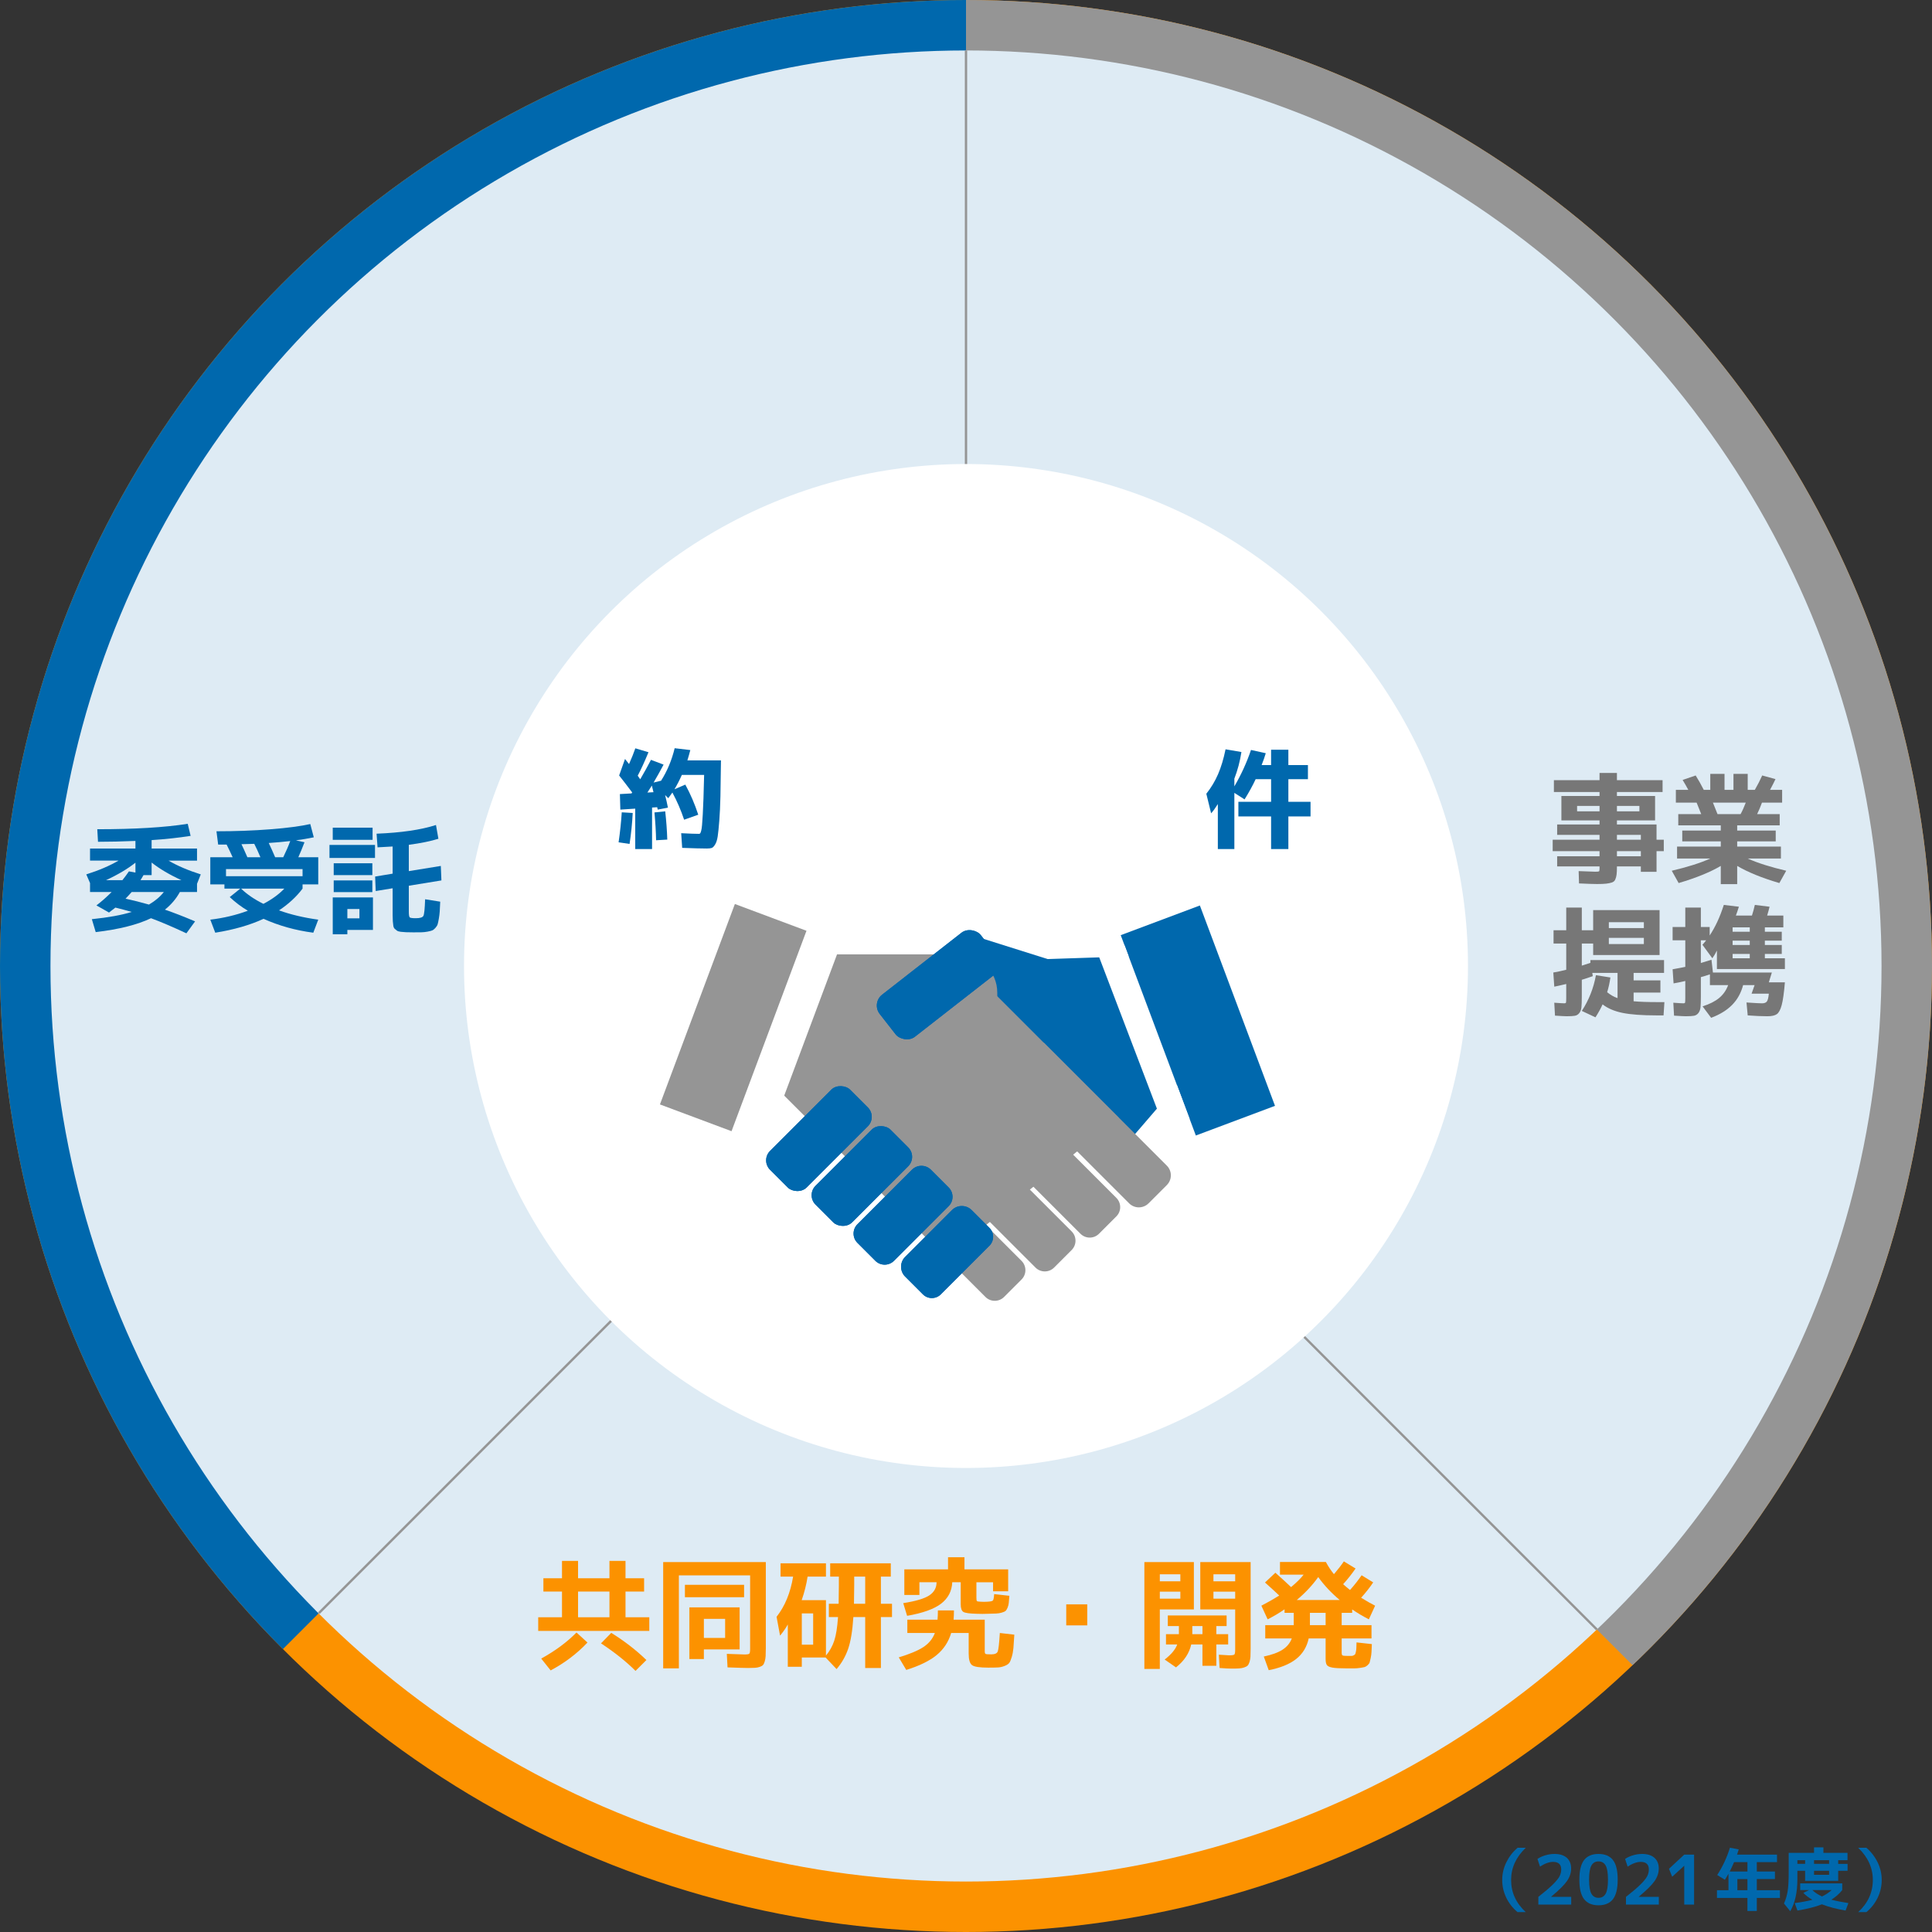 <?xml version="1.0" encoding="UTF-8"?><svg id="_レイヤー_2" xmlns="http://www.w3.org/2000/svg" width="320" height="320" xmlns:xlink="http://www.w3.org/1999/xlink" viewBox="0 0 320 320"><rect x="0" y="0" width="320" height="320" fill="#333333" stroke="none"/><defs><clipPath id="clippath"><circle cx="160" cy="160" r="160" style="fill:none;"/></clipPath><clipPath id="clippath-1"><circle cx="160" cy="160" r="160" style="fill:none;"/></clipPath></defs><g id="_デザイン"><circle cx="160" cy="160" r="160" style="fill:#fc9200;"/><g style="clip-path:url(#clippath);"><polygon points="160 -11.465 160 160 10.987 309.013 -47.614 96.746 82.443 -19.074 160 -11.465" style="fill:#0068ad;"/></g><g style="clip-path:url(#clippath-1);"><polygon points="160 -19.919 160 165.405 316.065 321.47 409.745 115.344 229.676 -10.62 160 -19.919" style="fill:#959595;"/></g><circle cx="160" cy="160" r="151.642" style="fill:#deebf4;"/><polyline points="160 8.358 160 160 52.81 267.19" style="fill:none; stroke:#959595; stroke-miterlimit:10; stroke-width:.387px;"/><line x1="264.49" y1="269.894" x2="160.45" y2="165.855" style="fill:none; stroke:#959595; stroke-miterlimit:10; stroke-width:.387px;"/><circle cx="160" cy="160" r="83.144" style="fill:#fff;"/><g><g><polygon points="174.819 185.337 153.023 175.853 162 155.221 184.359 162.264 174.819 185.337" style="fill:#0068ad;"/><polygon points="195.114 179.566 185.59 190.638 164.114 159.161 191.661 158.246 195.114 179.566" style="fill:#0068ad;"/></g><g><path d="m128.064,158.072h30.776c3.499,0,6.34,2.841,6.34,6.34v15.178h-37.116v-21.518h0Z" style="fill:#959595;"/><polygon points="156.683 208.261 128.068 179.645 162.117 161.943 185.31 185.136 156.683 208.261" style="fill:#959595;"/><path d="m141.214,198.149h28.914c1.202,0,2.177.975,2.177,2.177v4.101c0,1.202-.975,2.177-2.177,2.177h-28.914v-8.455h0Z" transform="translate(189.016 -51.571) rotate(45)" style="fill:#959595;"/><path d="m149.507,193.267h28.91c1.204,0,2.181.977,2.181,2.181v4.11c0,1.204-.977,2.181-2.181,2.181h-28.91v-8.472h0Z" transform="translate(187.999 -58.862) rotate(45)" style="fill:#959595;"/><path d="m156.926,187.715h28.927c1.194,0,2.164.97,2.164,2.164v4.077c0,1.194-.97,2.164-2.164,2.164h-28.927v-8.406h0Z" transform="translate(186.222 -65.744) rotate(45)" style="fill:#959595;"/><path d="m165.212,182.389h28.817c1.255,0,2.274,1.019,2.274,2.274v4.284c0,1.255-1.019,2.274-2.274,2.274h-28.817v-8.832h0Z" transform="translate(185.034 -73.101) rotate(45)" style="fill:#959595;"/></g><g><g><rect x="126.264" y="184.305" width="18.757" height="8.567" rx="2.206" ry="2.206" transform="translate(-93.624 151.15) rotate(-45)" style="fill:#0068ad;"/><rect x="133.975" y="190.502" width="17.556" height="8.567" rx="2.206" ry="2.206" transform="translate(-95.923 157.993) rotate(-45)" style="fill:#0068ad;"/><path d="m142.018,202.771l9.024-9.024c.87-.87,2.28-.87,3.15,0l2.938,2.938c.853.853.853,2.236,0,3.089l-9.055,9.055c-.853.853-2.236.853-3.089,0l-2.969-2.969c-.853-.853-.853-2.236,0-3.089Z" style="fill:#0068ad;"/><path d="m149.924,208.174l7.743-7.743c.904-.904,2.369-.904,3.273,0l2.938,2.938c.819.819.819,2.147,0,2.966l-8.051,8.051c-.819.819-2.147.819-2.966,0l-2.938-2.938c-.904-.904-.904-2.369,0-3.273Z" style="fill:#0068ad;"/><rect x="144.781" y="158.684" width="21.234" height="8.832" rx="2.274" ry="2.274" transform="translate(-67.458 130.155) rotate(-37.976)" style="fill:#0068ad;"/></g><g><rect x="126.264" y="184.305" width="18.757" height="8.567" rx="2.206" ry="2.206" transform="translate(-93.624 151.15) rotate(-45)" style="fill:#0068ad;"/><rect x="133.975" y="190.502" width="17.556" height="8.567" rx="2.206" ry="2.206" transform="translate(-95.923 157.993) rotate(-45)" style="fill:#0068ad;"/><path d="m142.018,202.771l9.024-9.024c.87-.87,2.28-.87,3.15,0l2.938,2.938c.853.853.853,2.236,0,3.089l-9.055,9.055c-.853.853-2.236.853-3.089,0l-2.969-2.969c-.853-.853-.853-2.236,0-3.089Z" style="fill:#0068ad;"/><path d="m149.924,208.174l7.743-7.743c.904-.904,2.369-.904,3.273,0l2.938,2.938c.819.819.819,2.147,0,2.966l-8.051,8.051c-.819.819-2.147.819-2.966,0l-2.938-2.938c-.904-.904-.904-2.369,0-3.273Z" style="fill:#0068ad;"/><rect x="144.781" y="158.684" width="21.234" height="8.832" rx="2.274" ry="2.274" transform="translate(-67.458 130.155) rotate(-37.976)" style="fill:#0068ad;"/></g></g><rect x="95.119" y="150.105" width="39.215" height="31.862" transform="translate(164.038 361.737) rotate(-159.499)" style="fill:#fff;"/><rect x="115.11" y="150.827" width="12.662" height="35.441" transform="translate(176.163 368.951) rotate(-159.499)" style="fill:#959595;"/><rect x="191.403" y="151.308" width="14.001" height="35.441" transform="translate(-46.714 80.416) rotate(-20.554)" style="fill:#0068ad;"/><polygon points="181.877 158.072 192.832 186.805 197.042 185.337 186.274 156.618 181.877 158.072" style="fill:#fff;"/></g><circle cx="160" cy="160" r="73.613" style="fill:none;"/><path d="m102.459,139.514c.252-1.752.426-3.408.522-4.969l1.818.108c-.084,1.668-.258,3.378-.522,5.13l-1.818-.27Zm.09-11.07l.972-2.736c.06.072.165.204.315.396.15.191.267.342.351.449.432-.971.78-1.841,1.044-2.609l2.178.648c-.636,1.547-1.23,2.844-1.782,3.888.024.036.162.233.414.594.66-1.128,1.254-2.202,1.782-3.222l2.088.792c-.552,1.045-1.104,2.035-1.656,2.971l1.242-.307c1.02-1.607,1.77-3.401,2.25-5.381l2.592.306c-.156.6-.318,1.17-.486,1.71h5.562c-.024,2.436-.054,4.428-.09,5.977-.036,1.547-.099,2.895-.189,4.041-.09,1.146-.177,2-.261,2.564s-.225,1.011-.423,1.341c-.198.33-.39.524-.576.585s-.453.09-.801.09c-.828,0-2.19-.035-4.086-.107l-.162-2.43c1.392.071,2.376.107,2.952.107.084,0,.15-.029.198-.09.048-.061.102-.201.162-.424.06-.221.108-.545.144-.971.036-.426.075-1,.117-1.72s.081-1.614.117-2.683c.036-1.067.072-2.357.108-3.869h-3.69c-.396.889-.804,1.68-1.224,2.376l1.8-.774c.852,1.561,1.566,3.223,2.142,4.986l-2.34.828c-.516-1.549-1.164-3.049-1.944-4.5-.276.396-.504.708-.684.936l-.522-.521c.168.672.324,1.367.468,2.088l-1.692.324c-.012-.049-.027-.117-.045-.207s-.033-.153-.045-.189l-.846.055v6.875h-2.79v-6.695l-2.466.162-.072-2.574,1.926-.108.108-.161c-.78-1.045-1.5-1.98-2.16-2.809Zm5.688,2.771c-.12-.504-.21-.869-.27-1.098-.156.264-.402.648-.738,1.152l1.008-.055Zm2.286,7.849l-1.854.108c-.024-1.356-.114-2.893-.27-4.608l1.782-.181c.18,1.597.294,3.156.342,4.681Z" style="fill:#0068ad;"/><path d="m216.634,126.716v2.34h-3.24v3.744h3.672v2.431h-3.672v5.399h-2.861v-5.399h-5.418v-2.431h5.418v-3.744h-2.557c-.479,1.033-1.092,2.148-1.836,3.349l-1.691-1.08v9.306h-2.736v-7.451c-.42.672-.792,1.182-1.116,1.529l-.792-3.24c.792-.996,1.44-2.075,1.944-3.239s.918-2.538,1.242-4.122l2.628.45c-.24,1.548-.63,3.018-1.17,4.41v1.278c1.14-1.956,2.058-3.966,2.754-6.03l2.448.54c-.169.576-.396,1.23-.685,1.961h1.566v-2.538h2.861v2.538h3.24Z" style="fill:#0068ad;"/><g><path d="m248.814,311.38c0-1.014.225-1.982.674-2.909.45-.926,1.071-1.732,1.865-2.421h1.36c-1.617,1.55-2.426,3.326-2.426,5.33,0,2.062.809,3.84,2.426,5.328h-1.36c-.809-.68-1.434-1.481-1.876-2.404-.442-.922-.663-1.896-.663-2.924Z" style="fill:#0068ad;"/><path d="m254.799,314.18c1.036-.809,1.832-1.487,2.387-2.035.556-.548.928-1.003,1.117-1.366.188-.363.283-.74.283-1.134,0-.839-.449-1.259-1.349-1.259-.636,0-1.357.261-2.166.783l-.419-1.271c.377-.257.817-.46,1.32-.606.503-.147,1-.221,1.491-.221.884,0,1.566.213,2.047.641.479.426.72,1.018.72,1.773,0,.711-.226,1.395-.675,2.053-.45.657-1.328,1.53-2.636,2.619v.022h3.321v1.281h-5.442v-1.281Z" style="fill:#0068ad;"/><path d="m262.379,308.079c.525-.672,1.321-1.008,2.387-1.008s1.861.336,2.387,1.008c.525.674.788,1.754.788,3.243s-.263,2.57-.788,3.243-1.32,1.009-2.387,1.009-1.861-.336-2.387-1.009-.788-1.754-.788-3.243.263-2.569.788-3.243Zm1.208,5.579c.257.454.649.681,1.179.681s.923-.227,1.18-.681.386-1.231.386-2.336-.129-1.882-.386-2.335c-.257-.454-.65-.681-1.18-.681s-.922.227-1.179.681c-.257.453-.386,1.231-.386,2.335s.129,1.882.386,2.336Z" style="fill:#0068ad;"/><path d="m269.313,314.18c1.036-.809,1.832-1.487,2.387-2.035.556-.548.928-1.003,1.117-1.366.188-.363.283-.74.283-1.134,0-.839-.449-1.259-1.349-1.259-.636,0-1.357.261-2.166.783l-.419-1.271c.377-.257.817-.46,1.32-.606.503-.147,1-.221,1.491-.221.884,0,1.566.213,2.047.641.479.426.72,1.018.72,1.773,0,.711-.226,1.395-.675,2.053-.45.657-1.328,1.53-2.636,2.619v.022h3.321v1.281h-5.442v-1.281Z" style="fill:#0068ad;"/><path d="m278.962,315.461v-6.429h-.011l-1.984,1.814-.533-1.315,2.528-2.347h1.633v8.276h-1.633Z" style="fill:#0068ad;"/><path d="m286.537,306.039l1.451.283c-.144.446-.237.733-.283.862h6.622v1.246h-3.345v1.554h3.004v1.247h-3.004v1.849h3.832v1.281h-3.832v2.154h-1.554v-2.154h-5.046v-1.281h1.905v-2.733c-.204.371-.4.703-.59.998l-1.27-.781c.899-1.398,1.603-2.906,2.108-4.524Zm.681,2.392c-.257.598-.499,1.115-.726,1.554h2.937v-1.554h-2.211Zm2.211,2.801h-1.667v1.849h1.667v-1.849Z" style="fill:#0068ad;"/><path d="m297.705,309.86v1.359c0,2.193-.393,3.973-1.179,5.341l-1.043-1.281c.294-.657.498-1.345.612-2.063.113-.718.17-1.75.17-3.096v-3.23h4.195v-.907h1.553v.907h3.991v1.213h-1.542v.612h1.554v1.146h-1.554v1.666h-5.477v-1.666h-1.281Zm.465,3.197v-1.111h6.962v1.111c-.491.619-1.093,1.148-1.803,1.587.831.22,1.772.408,2.823.567l-.465,1.235c-1.489-.249-2.797-.593-3.923-1.032-1.051.416-2.4.76-4.048,1.032l-.454-1.235c1.134-.151,2.109-.333,2.926-.545-.612-.355-1.111-.736-1.497-1.145l.941-.465h-1.463Zm-.465-4.343h1.281v-.612h-1.281v.612Zm4.082,5.397c.597-.28,1.126-.632,1.587-1.055h-3.186c.415.416.948.768,1.599,1.055Zm-1.326-5.397h2.494v-.612h-2.494v.612Zm0,1.146v.668h2.494v-.668h-2.494Z" style="fill:#0068ad;"/><path d="m311.673,311.38c0,1.027-.222,2.002-.663,2.924-.442.923-1.068,1.725-1.877,2.404h-1.36c1.617-1.488,2.426-3.266,2.426-5.328,0-2.004-.809-3.78-2.426-5.33h1.36c.794.688,1.415,1.495,1.865,2.421.449.927.675,1.896.675,2.909Z" style="fill:#0068ad;"/></g><g><path d="m275.576,139.083v1.899h-1.2v3.42h-2.601v-.899h-3.96v.08c0,.56-.02.99-.06,1.29s-.113.569-.22.81c-.107.24-.297.403-.57.49s-.584.15-.93.189c-.348.04-.848.061-1.5.061-.561,0-1.561-.033-3-.1l-.061-2.04c1.493.066,2.406.1,2.74.1.36,0,.57-.021.63-.06.06-.04.09-.188.09-.44v-.38h-7.02v-1.68h7.02v-.841h-7.76v-1.899h7.76v-.8h-7.02v-1.721h7.02v-.68h-6.319v-4.04h6.319v-.66h-7.56v-1.96h7.56v-1.2h2.88v1.2h7.561v1.96h-7.561v.66h6.32v4.04h-6.32v.68h6.561v2.521h1.2Zm-14.36-4.7h3.72v-.9h-3.72v.9Zm6.6,0h3.721v-.9h-3.721v.9Zm0,4.7h3.96v-.8h-3.96v.8Zm0,2.74h3.96v-.841h-3.96v.841Z" style="fill:#777;"/><path d="m294.975,140.222v1.98h-5.5c1.68.746,3.807,1.42,6.38,2.02l-1.14,2.04c-2.894-.854-5.22-1.8-6.98-2.84v3.02h-2.72v-3.02c-1.76,1.04-4.087,1.986-6.979,2.84l-1.141-2.04c2.573-.6,4.7-1.273,6.38-2.02h-5.5v-1.98h7.24v-.86h-6.38v-1.8h6.38v-.859h-7.04v-1.86h3.8c-.213-.547-.467-1.18-.76-1.9h-3.439v-2.119h2.06c-.307-.573-.62-1.12-.94-1.641l2.16-.74c.453.721.9,1.514,1.34,2.381h1.08v-2.641h2.36v2.641h1.48v-2.641h2.359v2.641h1.18c.467-.813.874-1.607,1.221-2.381l2.2.601c-.174.387-.474.979-.9,1.78h2v2.119h-3.34c-.24.667-.507,1.301-.8,1.9h3.739v1.86h-7.04v.859h6.381v1.8h-6.381v.86h7.24Zm-6.68-5.38c.293-.533.58-1.167.859-1.9h-5.439c.413,1.014.666,1.647.76,1.9h3.82Z" style="fill:#777;"/><path d="m261.996,167.442c1.173-1.8,1.953-3.772,2.34-5.92l2.399.38c-.133.907-.313,1.721-.54,2.44.533.44,1.107.767,1.721.98v-4.181h-4.181l.08.54c-.6.214-1.207.414-1.819.601v2.76c0,.813-.021,1.413-.061,1.8s-.156.703-.35.95c-.193.246-.438.396-.73.45-.293.053-.747.08-1.359.08-.268,0-.914-.034-1.94-.101l-.12-2.14c.894.066,1.453.1,1.681.1.146,0,.232-.04.26-.12.026-.08.04-.353.04-.819v-2.261c-1.08.254-1.74.4-1.98.44l-.16-2.34c.641-.106,1.354-.26,2.141-.46v-4.34h-2.101v-2.2h2.101v-3.76h2.58v3.76h1.88v-3.34h11v7.439h-11v-1.899h-1.88v3.659c.866-.279,1.34-.433,1.42-.46v-.46h12.2v2.12h-5.04v1.24h4.439v2.02h-4.439v1.44c1.013.094,2.333.14,3.96.14h1.14l-.14,2.2h-1.2c-2.374,0-4.233-.137-5.58-.41s-2.453-.743-3.32-1.41c-.307.681-.7,1.394-1.18,2.141l-2.26-1.061Zm4.479-13.72h5.8v-.979h-5.8v.979Zm0,1.62v1.02h5.8v-1.02h-5.8Z" style="fill:#777;"/><path d="m279.215,168.323c-.267,0-.913-.034-1.94-.101l-.12-2.14c.894.066,1.453.1,1.681.1.146,0,.233-.04.26-.12s.04-.353.04-.819v-2.761c-.747.174-1.394.308-1.94.4l-.159-2.34c1.053-.187,1.753-.32,2.1-.4v-4.399h-2.1v-2.2h2.1v-3.22h2.58v3.22h1.46v1.399c.933-1.399,1.713-3.086,2.34-5.06l2.5.3c-.213.667-.38,1.153-.5,1.46h2.66c.187-.573.347-1.16.479-1.76l2.44.3c-.094.4-.227.887-.4,1.46h2.681v1.96h-3.061v.721h2.801v1.479h-2.801v.72h2.801v1.48h-2.801v.72h3.32v1.78h-11.26v-3.061c-.214.44-.467.867-.76,1.28l-1.641-2.24c.213-.227.42-.473.62-.739h-.88v3.76c.547-.16,1.133-.34,1.76-.54l.24,2.12h9.76l-.5,1.62h2.66c-.146,1.746-.323,3.003-.53,3.77s-.474,1.267-.8,1.5c-.327.233-.85.351-1.57.351-.906,0-1.993-.047-3.26-.141l-.2-2.14c1.373.093,2.227.14,2.561.14.387,0,.656-.1.81-.3s.264-.633.33-1.3h-2.859l.5-1.42h-1.9c-.347,1.307-.953,2.399-1.82,3.279-.866.881-2.026,1.594-3.479,2.141l-1.42-1.9c1.146-.359,2.06-.82,2.739-1.38.681-.56,1.181-1.273,1.5-2.14h-3.02v-1.78c-.587.2-1.087.354-1.5.46v3.2c0,.813-.021,1.413-.061,1.8-.039.387-.156.703-.35.95-.193.246-.437.396-.729.45-.294.053-.747.08-1.36.08Zm7.76-14.721v.721h2.84v-.721h-2.84Zm2.84,2.2h-2.84v.72h2.84v-.72Zm-2.84,2.92h2.84v-.72h-2.84v.72Z" style="fill:#777;"/></g><g><path d="m16.113,137.347c6.2,0,11.193-.301,14.98-.9l.48,2c-2.053.32-4.207.554-6.46.7v1.399h7.52v2h-4.72c1.493.867,3.273,1.627,5.34,2.28l-.62,1.561v1.359h-2.84c-.627,1.134-1.454,2.107-2.48,2.92,1.373.467,3.04,1.114,5,1.94l-1.44,1.979c-2.32-1.079-4.273-1.913-5.86-2.5-2.254,1.08-5.307,1.847-9.16,2.301l-.64-2.141c2.733-.279,4.933-.68,6.6-1.2-.88-.253-1.78-.492-2.7-.72-.36.294-.713.567-1.06.82l-2.08-1.18c.853-.653,1.693-1.394,2.52-2.221h-3.58v-1.479l-.62-1.44c2.066-.653,3.847-1.413,5.34-2.28h-4.72v-2h7.52v-1.26c-2.24.094-4.307.141-6.2.141l-.12-2.08Zm6.32,5.54c-1.293,1.026-2.92,1.993-4.88,2.899h2.72c.413-.52.773-1.006,1.08-1.46l1.08.2v-1.64Zm2.24,6.939c1.04-.613,1.86-1.307,2.46-2.08h-5.32c-.427.48-.767.847-1.02,1.101,1.333.293,2.626.62,3.88.979Zm.44-6.96v2.08h-1.34c-.213.373-.38.653-.5.84h6.78c-1.973-.906-3.62-1.88-4.94-2.92Z" style="fill:#0068ad;"/><path d="m35.853,137.686c3.146,0,6.123-.11,8.93-.33s5.01-.51,6.61-.87l.58,2.2c-.947.2-1.934.367-2.96.5l1.42.32c-.333.88-.674,1.706-1.02,2.479h3.3v4.5h-2.6v.7c-1.027,1.359-2.327,2.56-3.9,3.6,1.92.693,4.086,1.207,6.5,1.54l-.82,2.16c-2.947-.387-5.693-1.153-8.24-2.3-2.253,1.04-4.92,1.807-8,2.3l-.82-2.16c2.213-.267,4.287-.76,6.22-1.479-1.067-.627-2.067-1.38-3-2.261l1.74-1.399h-2.62v-.7h-2.34v-4.5h3.7c-.347-.773-.68-1.473-1-2.1h-1.4l-.28-2.2Zm14.26,6.26h-12.68v1.18h12.68v-1.18Zm-6.48,5.76c1.413-.746,2.567-1.586,3.46-2.52h-7.16c1,.96,2.233,1.8,3.7,2.52Zm-.5-7.72c-.36-.866-.7-1.606-1.02-2.22-.027,0-.733.02-2.12.06.227.454.553,1.174.98,2.16h2.16Zm3.78,0c.48-.986.866-1.88,1.16-2.68-1.333.146-2.52.253-3.56.319.373.787.727,1.574,1.06,2.36h1.34Z" style="fill:#0068ad;"/><path d="m54.573,142.106v-2.16h7.54v2.16h-7.54Zm.54-3v-2.021h6.6v2.021h-6.6Zm2.42,14.92v.72h-2.42v-6.1h6.66v5.38h-4.24Zm-2.26-9.08v-1.96h6.4v1.96h-6.4Zm0,2.82v-1.94h6.4v1.94h-6.4Zm2.26,4.34h2v-1.54h-2v1.54Zm10.94,2.32c-.52,0-.927-.007-1.22-.021-.293-.014-.583-.037-.87-.07s-.497-.097-.63-.189c-.133-.094-.26-.197-.38-.311s-.197-.286-.23-.52c-.034-.233-.06-.474-.08-.72-.02-.247-.03-.583-.03-1.011v-4.46l-2.8.46-.1-2.399,2.9-.48v-4.5c-.56.04-1.393.087-2.5.141l-.16-2.261c4.066-.159,7.347-.64,9.84-1.439l.4,2.28c-1.267.399-2.9.733-4.9,1v4.359l5.3-.859.1,2.399-5.4.88v4.28c0,.547.05.867.15.96.1.094.437.14,1.01.14.707,0,1.126-.133,1.26-.399s.227-1.18.28-2.74l2.5.4c-.027.693-.054,1.233-.08,1.62-.027.387-.077.79-.15,1.21-.074.42-.14.727-.2.92-.06.192-.184.393-.37.6s-.36.343-.52.41c-.16.066-.417.133-.77.2-.353.066-.69.103-1.01.109s-.767.011-1.34.011Z" style="fill:#0068ad;"/></g><g><path d="m106.684,261.413v2.2h-3.08v4.261h3.94v2.26h-18.4v-2.26h3.94v-4.261h-3.08v-2.2h3.08v-2.88h2.66v2.88h5.2v-2.88h2.66v2.88h3.08Zm-17.04,13.301c2.32-1.281,4.267-2.721,5.84-4.32l1.82,1.66c-1.733,1.84-3.767,3.379-6.1,4.619l-1.56-1.959Zm6.1-11.101v4.261h5.2v-4.261h-5.2Zm3.8,8.58l1.7-1.74c2.187,1.36,4.126,2.86,5.82,4.5l-1.8,1.8c-1.56-1.56-3.467-3.08-5.72-4.56Z" style="fill:#fc9200;"/><path d="m124.244,273.113v-12.181h-11.8v15.4h-2.6v-17.6h17v14.279c0,.547-.01.978-.03,1.291-.02.312-.07.605-.15.879-.08.273-.173.471-.28.591-.107.12-.284.224-.53.31-.247.087-.51.141-.79.16-.28.02-.667.03-1.16.03-.44,0-1.574-.034-3.4-.101l-.12-2.24c1.76.067,2.733.101,2.92.101.44,0,.707-.043.8-.13.093-.086.14-.35.14-.79Zm-10.8-8.56v-2.061h9.8v2.061h-9.8Zm3.14,8.64v1.601h-2.4v-8.561h8.32v6.96h-5.92Zm0-1.899h3.52v-3.16h-3.52v3.16Z" style="fill:#fc9200;"/><path d="m129.284,261.134v-2.201h7.52v2.201h-3.04c-.2,1.307-.527,2.606-.98,3.899h4.02v9.181c.613-.734,1.07-1.551,1.37-2.451.3-.899.51-2.209.63-3.93h-1.52v-2.199h1.62c.026-1.201.04-2.221.04-3.061v-1.439h-1.44v-2.201h10.04v2.201h-1.64v4.5h1.84v2.199h-1.84v8.44h-2.6v-8.44h-1.96c-.147,2.268-.434,4.021-.86,5.26-.427,1.24-1.067,2.36-1.92,3.36l-1.82-1.92h-3.94v1.54h-2.32v-7c-.374.653-.8,1.268-1.28,1.84l-.58-3.119c1.387-1.761,2.3-3.98,2.74-6.66h-2.08Zm3.52,11.279h1.88v-5.18h-1.88v5.18Zm8.64-6.779h1.86v-4.5h-1.82v1.439c0,.787-.014,1.807-.04,3.061Z" style="fill:#fc9200;"/><path d="m164.184,274.013c.587,0,.943-.156,1.07-.469.126-.314.243-1.338.35-3.07l2.4.279c-.054.961-.104,1.7-.15,2.221-.047.52-.14,1.017-.28,1.49-.14.473-.28.799-.42.979s-.394.343-.76.489c-.367.147-.733.23-1.1.25-.367.021-.904.031-1.61.031-1.413,0-2.307-.137-2.68-.41-.374-.273-.56-.918-.56-1.93v-3.4h-2.9c-.44,1.479-1.244,2.699-2.41,3.66-1.167.959-2.843,1.779-5.03,2.459l-1.24-2.08c1.813-.546,3.173-1.115,4.08-1.709.906-.594,1.54-1.371,1.9-2.33h-4.56v-2.2h5c.04-.479.06-.993.06-1.54h2.66c0,.547-.02,1.061-.06,1.54h5.16v5.2c0,.267.047.424.14.47.093.047.407.069.94.069Zm-.64-8.719c.506-.027.81-.094.91-.201.1-.105.17-.459.21-1.06l2.52.28c-.04.52-.073.913-.1,1.18-.027.268-.094.53-.2.79-.107.261-.22.44-.34.54-.12.1-.33.193-.63.28-.3.087-.607.137-.92.149-.313.014-.77.027-1.37.041-.093,0-.243.003-.45.01-.207.006-.363.01-.47.01s-.26-.004-.46-.01c-.2-.007-.354-.01-.46-.01-1.187-.027-1.927-.131-2.22-.311-.293-.18-.44-.604-.44-1.27v-3.641h-1.4c-.067,1.467-.68,2.646-1.84,3.54s-3.04,1.567-5.64,2.021l-.64-2.101c2.107-.333,3.553-.767,4.34-1.3.787-.533,1.18-1.254,1.18-2.16h-2.84v2.1h-2.5v-4.24h7.24v-2h2.72v2h7.24v3.641h-2.5v-1.5h-2.76v2.561c0,.319.03.506.09.56.06.054.263.087.61.101.053,0,.143.003.27.01.126.006.223.01.29.01.066,0,.163-.004.29-.01.126-.007.216-.01.27-.01Z" style="fill:#fc9200;"/><path d="m176.603,269.214v-3.48h3.48v3.48h-3.48Z" style="fill:#fc9200;"/><path d="m192.103,276.432h-2.56v-17.699h8.2v7.84h-5.641v9.859Zm0-14.52h3.4v-1.16h-3.4v1.16Zm0,1.721v1.16h3.4v-1.16h-3.4Zm2.881,8.74h-1.86v-1.701h2.14v-1.34h-1.84v-1.76h9.74v1.76h-1.7v1.34h1.96v1.701h-1.96v3.539h-2.3v-3.539h-1.86c-.319,1.453-1.16,2.719-2.52,3.799l-1.88-1.299c1.093-.841,1.786-1.674,2.08-2.5Zm4.18-3.041h-1.68v1.34h1.68v-1.34Zm4.84,7.041c-.453,0-1.12-.034-2-.101l-.12-2.2c.974.066,1.54.1,1.7.1.48,0,.767-.043.86-.129.093-.088.14-.357.14-.811v-6.66h-5.78v-7.84h8.34v14.38c0,.547-.01.978-.029,1.29-.021.312-.073.606-.16.88s-.19.47-.311.591c-.119.119-.31.223-.569.309-.26.088-.54.141-.84.16-.301.021-.71.031-1.23.031Zm.58-14.461v-1.16h-3.6v1.16h3.6Zm0,1.721h-3.6v1.16h3.6v-1.16Z" style="fill:#fc9200;"/><path d="m214.284,267.134h-1.521v-.58c-.894.613-1.826,1.166-2.8,1.66l-1.04-2.261c1.08-.56,2.066-1.12,2.96-1.68-.6-.573-1.387-1.294-2.359-2.16l1.72-1.62c.946.84,1.812,1.634,2.6,2.381.894-.747,1.587-1.434,2.08-2.061h-3.92v-2.1h7.6c.4.746.847,1.42,1.341,2.02.68-.801,1.227-1.507,1.64-2.12l1.94,1.181c-.654.946-1.341,1.812-2.061,2.6.36.32.74.64,1.14.96.707-.786,1.347-1.601,1.921-2.44l1.92,1.18c-.574.854-1.24,1.701-2,2.541.96.586,1.732,1.026,2.319,1.319l-1.04,2.261c-1-.521-1.92-1.066-2.76-1.641v.561h-1.74v2.039h4.94v2.201h-4.94v2.359c0,.254.051.406.15.46s.417.08.95.08h.54c.106,0,.223-.033.35-.101.127-.066.207-.126.24-.18.033-.053.073-.187.12-.4.046-.213.073-.416.08-.609.006-.193.017-.51.029-.95l2.54.28c-.026.573-.047,1.014-.06,1.32-.014.307-.057.629-.13.97-.073.34-.13.583-.17.729s-.153.303-.34.471c-.188.166-.351.27-.49.31-.141.04-.391.087-.75.14-.36.054-.684.08-.97.08h-1.33c-1.08,0-1.851-.043-2.311-.13s-.76-.227-.899-.42c-.141-.193-.21-.536-.21-1.03v-3.379h-2.801c-.307,1.412-.996,2.547-2.069,3.399-1.074.853-2.591,1.474-4.551,1.86l-.819-2.26c1.333-.281,2.366-.657,3.1-1.131.733-.473,1.247-1.096,1.54-1.869h-4.399v-2.201h4.72v-2.039Zm7.62-2.121c-1.4-1.172-2.587-2.439-3.561-3.799-.974,1.359-2.16,2.627-3.56,3.799h7.12Zm-4.94,4.16h2.601v-2.039h-2.601v2.039Z" style="fill:#fc9200;"/></g></g></svg>